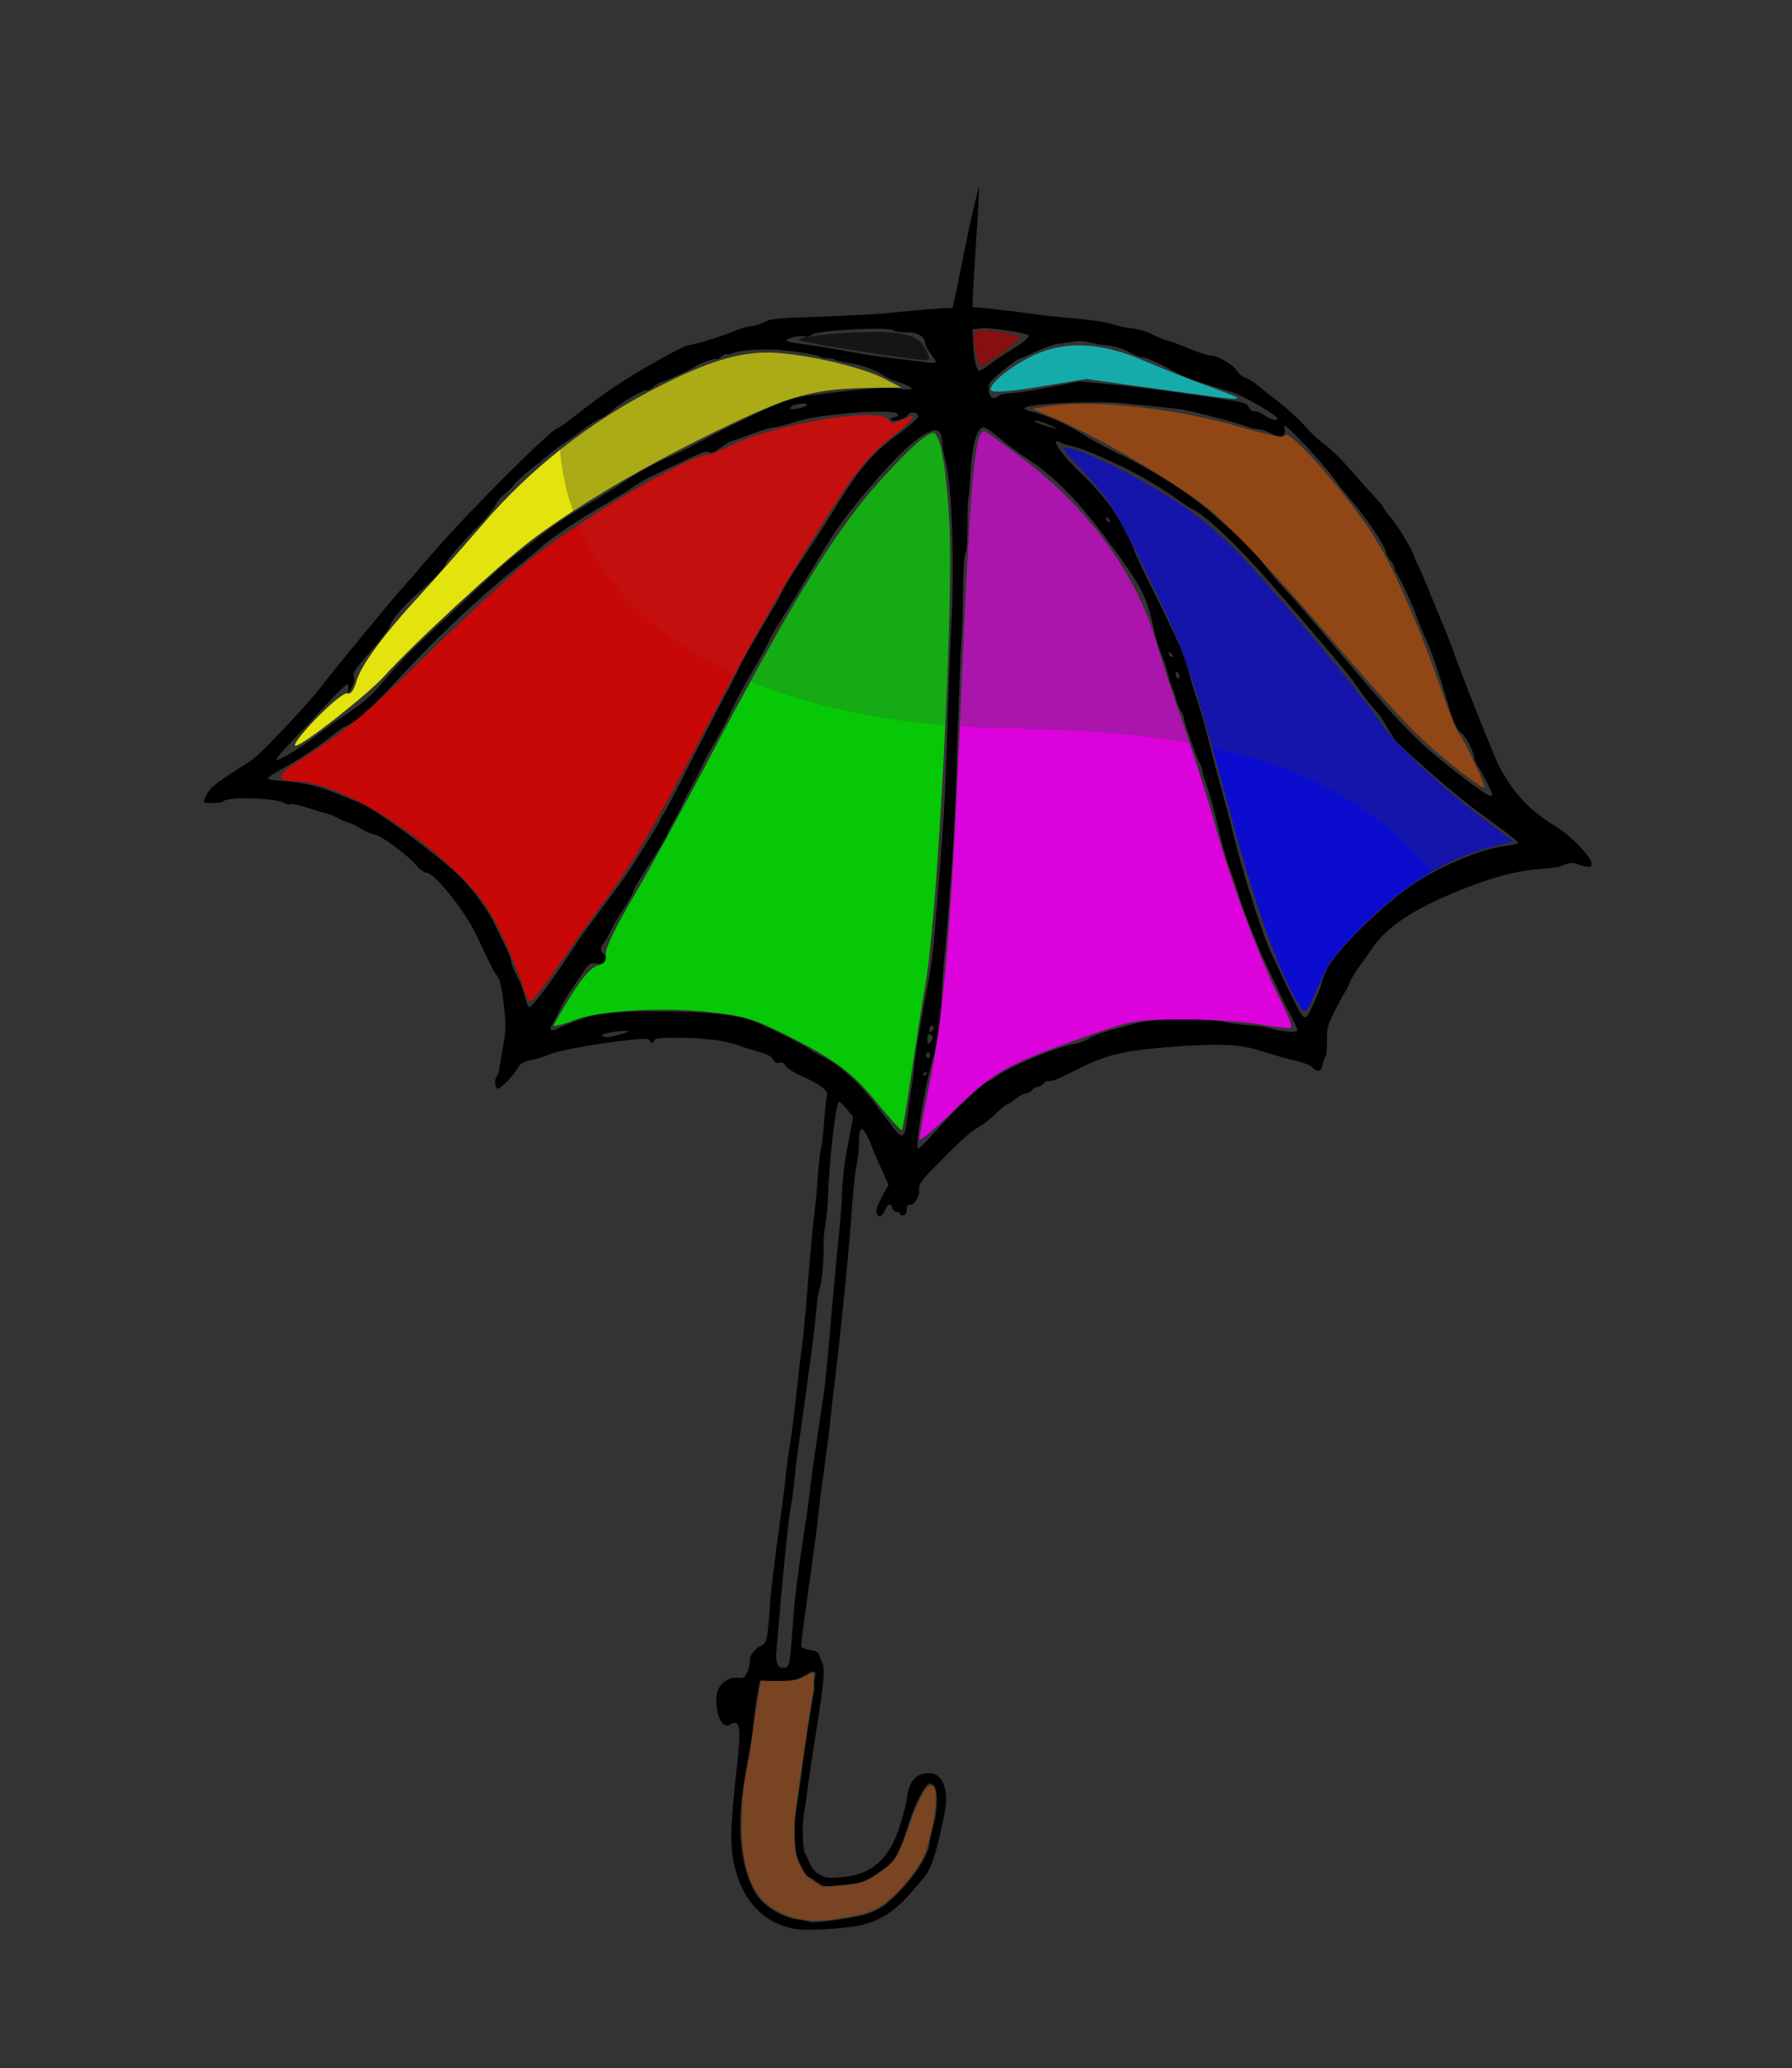 <?xml version="1.0" encoding="UTF-8" standalone="no"?>
<!-- Created with Inkscape (http://www.inkscape.org/) -->

<svg
   xmlns:dc="http://purl.org/dc/elements/1.1/"
   xmlns:cc="http://creativecommons.org/ns#"
   xmlns:rdf="http://www.w3.org/1999/02/22-rdf-syntax-ns#"
   xmlns:svg="http://www.w3.org/2000/svg"
   xmlns="http://www.w3.org/2000/svg"
   xmlns:sodipodi="http://sodipodi.sourceforge.net/DTD/sodipodi-0.dtd"
   xmlns:inkscape="http://www.inkscape.org/namespaces/inkscape"
   id="svg2993"
   version="1.1"
   inkscape:version="0.48.0 r9654"
   width="896"
   height="1034"
   sodipodi:docname="Unbrella.svg">
  <rect width="100%" height="100%" fill="#333333" stroke="none"/>
  <defs
     id="defs2997" />
  <sodipodi:namedview
     pagecolor="#ffffff"
     bordercolor="#666666"
     borderopacity="1"
     objecttolerance="10"
     gridtolerance="10"
     guidetolerance="10"
     inkscape:pageopacity="0"
     inkscape:pageshadow="2"
     inkscape:window-width="1440"
     inkscape:window-height="844"
     id="namedview2995"
     showgrid="false"
     inkscape:zoom="0.35355339"
     inkscape:cx="-4.0421269"
     inkscape:cy="566.53566"
     inkscape:window-x="-4"
     inkscape:window-y="-4"
     inkscape:window-maximized="1"
     inkscape:current-layer="svg2993" />
  <path
     inkscape:connector-curvature="0"
     id="path3011"
     d="m 397.446,964.423 c -20.134,-3.412 -32.301,-21.941 -31.776,-48.388 0.111,-5.577 1.118,-17.987 2.239,-27.578 2.329,-19.935 2.342,-26.113 0.057,-26.863 -0.847,-0.278 -2.102,0.011 -2.79,0.641 -0.913,0.838 -1.835,0.778 -3.423,-0.22 -3.097,-1.948 -4.774,-12.642 -2.698,-17.196 1.82,-3.992 5.799,-6.361 9.975,-5.939 2.763,0.28 3.383,-0.097 4.617,-2.804 0.784,-1.72 1.369,-4.272 1.3,-5.673 -0.139,-2.811 2.529,-6.289 5.985,-7.803 1.847,-0.809 2.379,-2.182 3.046,-7.87 0.445,-3.79 0.936,-9.6 1.093,-12.912 0.277,-5.865 2.15,-21.236 5.708,-46.839 0.963,-6.931 1.931,-14.864 2.152,-17.628 0.22,-2.764 1.056,-8.979 1.857,-13.811 0.801,-4.832 1.911,-12.997 2.466,-18.144 1.879,-17.422 3.056,-27.462 3.847,-32.834 0.433,-2.943 1.637,-16.016 2.675,-29.051 1.038,-13.035 2.484,-28.738 3.214,-34.895 0.73,-6.157 1.625,-15.716 1.988,-21.241 0.364,-5.525 1.005,-11.188 1.425,-12.586 0.42,-1.397 1.165,-7.742 1.655,-14.099 0.49,-6.357 1.129,-12.267 1.419,-13.134 0.751,-2.243 -3.199,-5.266 -12.043,-9.215 -4.265,-1.905 -8.026,-4.297 -8.634,-5.492 -0.752,-1.478 -1.682,-1.935 -3.078,-1.511 -1.41,0.427 -2.329,-0.039 -3.11,-1.579 -0.755,-1.487 -3.055,-2.72 -7.199,-3.86 -3.35,-0.921 -7.468,-2.2 -9.152,-2.842 -3.451,-1.316 -11.398,-3.156 -13.673,-3.167 -0.826,0 -3.316,-0.243 -5.533,-0.532 -2.217,-0.289 -8.445,-0.506 -13.841,-0.482 -8.313,0.036 -9.891,0.29 -10.341,1.662 -0.478,1.457 -0.663,1.456 -1.854,-0.014 -1.207,-1.49 -2.611,-1.476 -16.101,0.165 -15.82,1.924 -32.465,5.193 -35.394,6.951 -0.987,0.592 -4.316,1.61 -7.397,2.261 -3.583,0.757 -5.932,1.828 -6.516,2.971 -2.039,3.992 -9.66,12.081 -10.793,11.455 -1.496,-0.825 -1.741,-4.766 -0.389,-6.258 0.561,-0.619 1.11,-2.201 1.22,-3.514 0.11,-1.314 0.95,-6.373 1.866,-11.243 1.281,-6.808 1.456,-10.866 0.754,-17.559 -1.195,-11.403 -2.25,-16.312 -3.882,-18.069 -1.286,-1.385 -3.636,-6.025 -9.891,-19.535 -5.644,-12.189 -21.379,-31.983 -25.273,-31.791 -1.007,0.05 -3.171,-1.501 -4.81,-3.446 -4.602,-5.463 -17.864,-15.255 -21.439,-15.829 -1.76,-0.283 -4.715,-1.54 -6.569,-2.794 -1.853,-1.254 -4.853,-2.697 -6.667,-3.207 -1.813,-0.51 -3.999,-1.449 -4.856,-2.087 -0.858,-0.638 -3.386,-1.649 -5.618,-2.247 -2.232,-0.598 -6.964,-2.028 -10.516,-3.178 -3.551,-1.15 -7.026,-1.84 -7.72,-1.533 -0.695,0.307 -2.13,0.028 -3.188,-0.619 -4.089,-2.499 -27.921,-3.171 -30.026,-0.847 -0.968,1.069 -9.114,1.407 -9.803,0.406 -0.304,-0.441 0.54,-2.509 1.874,-4.596 2.23,-3.487 4.965,-5.516 21.871,-16.229 4.274,-2.708 30.5,-30.568 35.479,-37.688 2.575,-3.684 35.507,-43.681 39.947,-48.519 1.799,-1.96 8.62,-9.792 15.159,-17.405 17.478,-20.351 59.795,-62.563 62.872,-62.715 0.529,-0.026 4.909,-3.188 9.733,-7.027 4.824,-3.839 12.583,-9.568 17.243,-12.731 11.943,-8.107 35.48,-21.377 38.153,-21.509 2.848,-0.141 15.654,-4.106 22.98,-7.116 3.09,-1.269 7,-2.376 8.689,-2.46 1.689,-0.083 4.472,-0.966 6.184,-1.962 2.657,-1.545 6.111,-1.916 23.604,-2.533 11.27,-0.398 23.185,-0.912 26.478,-1.142 15.33,-0.779 28.481,-2.879 44.02,-3.44 2.501,-9.775 8.169,-42.945 13.311,-60.849 -0.796,19.969 -3.4,51.836 -3.326,60.468 6.174,0.432 18.58,1.865 31.085,3.548 2.775,0.432 6.629,0.921 8.564,1.086 18.16,1.546 26.348,2.613 30.291,3.946 2.553,0.863 6.878,1.777 9.612,2.03 2.733,0.253 7.279,1.596 10.101,2.983 2.822,1.387 6.27,2.788 7.663,3.112 1.393,0.325 6.318,2.159 10.945,4.076 4.627,1.917 9.433,3.444 10.681,3.393 3.167,-0.13 11.867,4.95 13.332,7.786 0.669,1.295 2.602,2.849 4.295,3.454 1.693,0.605 4.569,2.408 6.391,4.007 1.822,1.599 6.559,5.383 10.528,8.411 3.969,3.028 9.69,8.288 12.714,11.69 3.024,3.402 7.748,7.81 10.497,9.796 2.749,1.986 7.867,6.962 11.374,11.058 3.507,4.096 8.873,10.118 11.925,13.383 3.053,3.265 5.566,6.27 5.587,6.678 0.02,0.408 1.551,2.472 3.402,4.585 3.35,3.826 11.714,17.766 11.822,19.704 0.031,0.56 0.706,2.124 1.499,3.477 0.793,1.353 3.379,7.307 5.746,13.232 2.367,5.925 5.456,13.419 6.864,16.653 1.408,3.234 3.423,8.316 4.478,11.293 5.614,15.843 22.073,57.156 24.45,61.367 7.613,13.49 14.923,21.115 27.707,28.899 7.498,4.566 17.773,15.206 17.939,18.579 0.085,1.713 -0.348,1.91 -3.182,1.449 -1.804,-0.293 -3.82,-0.925 -4.479,-1.403 -1.11,-0.805 -5.588,-0.014 -7.744,1.367 -0.51,0.327 -4.988,0.898 -9.95,1.269 -10.932,0.817 -21.286,3.378 -35.652,8.819 -25.435,9.633 -40.886,19.388 -48.481,30.609 -1.803,2.663 -4.973,7.179 -7.045,10.034 -2.072,2.856 -4.003,6.105 -4.292,7.221 -0.288,1.116 -1.444,3.425 -2.569,5.133 -1.124,1.708 -3.624,6.337 -5.556,10.287 -3.003,6.142 -3.487,8.153 -3.346,13.886 0.091,3.687 -0.266,7.309 -0.792,8.049 -0.527,0.74 -1.192,2.596 -1.478,4.124 -0.606,3.237 -2.431,3.649 -4.958,1.119 -0.984,-0.985 -4.39,-2.399 -7.569,-3.142 -5.648,-1.32 -9.296,-2.352 -20.379,-5.766 -8.844,-2.724 -20.996,-3.105 -43.257,-1.357 -23.293,1.829 -31.706,3.866 -46.501,11.256 -1.881,0.94 -5.49,2.741 -8.019,4.004 -2.53,1.263 -5.233,2.088 -6.006,1.835 -0.774,-0.254 -1.949,0.262 -2.612,1.145 -0.663,0.884 -1.994,1.646 -2.958,1.694 -0.964,0.048 -2.279,0.789 -2.922,1.646 -0.643,0.858 -2.043,1.603 -3.111,1.656 -1.068,0.053 -3.36,1.292 -5.092,2.755 -1.733,1.462 -3.621,2.682 -4.196,2.711 -0.575,0.029 -3.133,2.12 -5.683,4.647 -2.55,2.527 -6.522,5.622 -8.826,6.876 -4.034,2.196 -9.109,6.845 -23.254,21.299 -5.326,5.442 -6.541,7.272 -6.268,9.438 0.432,3.423 -2.351,8.248 -4.606,7.987 -1.231,-0.143 -1.688,0.505 -1.613,2.289 0.065,1.554 -0.539,2.645 -1.608,2.906 -0.942,0.23 -1.736,-0.064 -1.765,-0.654 -0.029,-0.59 -0.769,-1.037 -1.645,-0.993 -0.875,0.043 -1.871,-0.809 -2.213,-1.893 -0.879,-2.791 -2.108,-2.383 -3.765,1.251 -0.787,1.726 -1.975,2.986 -2.641,2.801 -2.406,-0.671 -1.998,-3.919 1.229,-9.775 l 3.29,-5.972 -2.361,-5.253 c -1.299,-2.889 -2.771,-6.134 -3.272,-7.21 -0.501,-1.077 -2.104,-4.94 -3.562,-8.585 -3.456,-8.64 -5.752,-8.939 -5.569,-0.726 0.07,3.163 -0.462,8.483 -1.183,11.823 -0.721,3.34 -1.71,12.174 -2.197,19.633 -1.279,19.562 -5.921,66.422 -8.921,90.05 -0.774,6.096 -1.722,14.478 -2.107,18.627 -0.385,4.149 -1.488,12.989 -2.45,19.645 -0.962,6.656 -2.114,15.273 -2.559,19.15 -0.445,3.877 -1.101,9.541 -1.456,12.587 -0.596,5.102 -2.838,21.613 -6.592,48.53 -0.823,5.903 -1.464,11.389 -1.424,12.193 0.045,0.912 1.679,1.718 4.348,2.144 3.108,0.497 4.388,1.224 4.689,2.664 0.227,1.089 0.92,2.891 1.539,4.004 1.406,2.526 0.729,10.019 -2.988,33.112 -1.519,9.437 -3.414,22.146 -4.211,28.242 -0.797,6.097 -1.752,12.677 -2.122,14.623 -0.918,4.825 -0.407,18.044 0.748,19.367 0.516,0.591 1.557,2.714 2.313,4.719 0.902,2.39 2.616,4.329 4.98,5.633 3.128,1.726 4.682,1.878 11.758,1.155 14.813,-1.515 23.272,-9.351 28.589,-26.486 1.436,-4.626 2.878,-10.531 3.206,-13.122 1.044,-8.25 4.345,-12.054 10.736,-12.37 6.783,-0.335 10.35,7.979 8.228,19.177 -2.863,15.11 -5.843,25.787 -8.427,30.19 -0.873,1.488 -4.897,6.422 -8.942,10.963 -7.725,8.674 -13.985,12.839 -23.136,15.395 -7.17,2.003 -27.812,3.31 -34.467,2.182 z m 30.88,-6.171 c 9.937,-2.058 14.437,-4.848 23.118,-14.328 7.345,-8.022 13.33,-17.996 13.137,-21.893 -0.039,-0.796 0.887,-4.85 2.058,-9.009 2.453,-8.71 2.466,-18.757 0.027,-20.585 -0.833,-0.624 -1.963,-0.826 -2.512,-0.448 -1.974,1.359 -6.309,9.475 -8.26,15.462 -7.114,21.835 -7.791,22.965 -17.673,29.518 -6.288,4.169 -7.194,4.467 -16.585,5.451 -9.658,1.013 -10.025,0.973 -13.2,-1.442 -1.797,-1.366 -3.687,-2.463 -4.201,-2.437 -0.514,0.025 -2.178,-2.426 -3.697,-5.449 -2.216,-4.408 -2.837,-7.101 -3.139,-13.612 -0.207,-4.464 -0.027,-10.069 0.4,-12.454 0.427,-2.386 1.589,-10.328 2.58,-17.649 2.834,-20.919 5.297,-37.134 6.357,-41.844 0.535,-2.38 0.705,-4.715 0.378,-5.191 -0.327,-0.475 -0.216,-2.032 0.247,-3.458 1.199,-3.693 -0.502,-4.17 -4.661,-1.307 -3.589,2.471 -8.142,3.195 -17.694,2.811 l -4.963,-0.199 -1.32,7.037 c -0.726,3.87 -1.696,10.885 -2.155,15.589 -0.459,4.703 -1.369,11.056 -2.022,14.117 -5.421,25.43 -5.819,44.234 -1.252,59.194 1.555,5.095 3.786,9.893 5.747,12.366 4.453,5.613 12.724,10.303 19.859,11.26 3.21,0.431 6.078,1.002 6.373,1.27 0.699,0.633 14.81,-1.062 23.053,-2.769 z m -32.949,-132.912 c 0.423,-4.426 1.066,-12.568 1.428,-18.093 0.587,-8.941 2.695,-25.028 6.272,-47.868 0.652,-4.162 1.615,-11.419 2.141,-16.125 0.837,-7.5 2.07,-16.056 6.61,-45.882 0.591,-3.884 1.82,-15.884 2.731,-26.667 1.72,-20.363 3.643,-41.261 5.231,-56.828 0.508,-4.981 1.041,-12.441 1.184,-16.579 0.263,-7.62 1.161,-15.705 2.459,-22.148 0.392,-1.947 1.26,-6.495 1.927,-10.108 l 1.214,-6.568 -3.091,-3.852 c -1.7,-2.119 -3.471,-3.786 -3.935,-3.705 -1.625,0.283 -4.891,28.417 -5.54,47.727 -0.139,4.137 -0.75,10.39 -1.357,13.896 -0.607,3.506 -1.004,8.395 -0.882,10.865 0.294,5.949 -0.908,18.313 -2.092,21.509 -0.519,1.402 -1.188,5.716 -1.485,9.585 -0.532,6.917 -1.952,18.364 -4.998,40.296 -0.847,6.099 -2.032,14.718 -2.633,19.154 -0.601,4.435 -1.409,10.107 -1.796,12.604 -0.387,2.497 -1.007,7.888 -1.378,11.981 -0.372,4.092 -1.197,10.441 -1.834,14.108 -0.637,3.667 -1.475,9.837 -1.862,13.711 -0.387,3.874 -1.148,11.346 -1.692,16.604 -0.543,5.258 -1.52,15.895 -2.169,23.636 -0.65,7.742 -1.384,16.448 -1.632,19.348 -0.508,5.944 0.915,8.515 4.346,7.85 1.779,-0.345 2.172,-1.516 2.834,-8.449 z m 72.343,-259.64 c 9.421,-10.662 24.613,-24.996 26.595,-25.094 0.36,-0.018 1.807,-0.912 3.216,-1.986 6.573,-5.015 30.127,-14.941 39.311,-16.566 2.963,-0.524 6.503,-1.819 7.867,-2.877 1.365,-1.058 5.817,-2.805 9.893,-3.882 4.077,-1.077 9.189,-2.483 11.36,-3.123 10.709,-3.162 34.879,-3.694 47.006,-1.036 2.784,0.61 7.831,1.234 11.216,1.387 3.386,0.153 8.219,0.866 10.74,1.585 6.55,1.869 13.852,2.389 13.782,0.981 -0.031,-0.623 -1.591,-4.098 -3.466,-7.724 -4.376,-8.458 -4.85,-9.427 -7.781,-15.888 -1.344,-2.962 -3.314,-7.145 -4.378,-9.295 -3.31,-6.689 -12.201,-29.16 -13.794,-34.861 -0.835,-2.987 -2.704,-8.527 -4.154,-12.31 -1.45,-3.783 -3.559,-10.887 -4.686,-15.788 -2.793,-12.139 -5.704,-22.888 -7.569,-27.945 -0.854,-2.317 -1.588,-4.916 -1.631,-5.775 -0.043,-0.859 -0.804,-2.946 -1.693,-4.637 -1.863,-3.547 -7.527,-19.836 -7.632,-21.948 -0.039,-0.782 -0.743,-2.386 -1.566,-3.565 -0.823,-1.179 -1.9,-3.922 -2.395,-6.096 -0.495,-2.174 -1.218,-4.391 -1.607,-4.927 -0.39,-0.536 -1.34,-3.421 -2.112,-6.411 -0.772,-2.991 -1.934,-6.763 -2.583,-8.383 -2.648,-6.612 -3.754,-10.3 -5.627,-18.771 -2.732,-12.351 -5.955,-18.442 -19.604,-37.051 -16.823,-22.936 -28.491,-34.977 -43.53,-44.924 -4.554,-3.012 -10.97,-7.786 -14.258,-10.609 -3.969,-3.408 -6.499,-4.902 -7.53,-4.446 -2.959,1.307 -5.128,9.647 -5.821,22.383 -0.369,6.789 -0.902,12.763 -1.185,13.275 -0.282,0.512 -0.475,6.473 -0.428,13.247 0.047,6.774 -0.315,12.865 -0.804,13.536 -0.866,1.188 -1.311,8.932 -1.451,25.277 -0.038,4.407 -0.314,11.855 -0.614,16.55 -0.3,4.696 -0.735,14.179 -0.967,21.073 -0.232,6.895 -0.616,17.502 -0.853,23.571 -0.237,6.069 -0.587,16.9 -0.778,24.068 -0.364,13.658 -2.258,48.986 -2.906,54.197 -0.208,1.669 -0.604,6.876 -0.882,11.57 -0.277,4.694 -1.136,14.874 -1.908,22.622 -0.772,7.748 -1.574,18.892 -1.782,24.766 -0.419,11.841 -1.83,20.945 -4.902,31.633 -3.925,13.656 -8.505,42.972 -6.699,42.883 0.525,-0.026 4.389,-3.934 8.587,-8.685 z m -14.226,-6.055 c 0.427,-3.6 1.276,-9.5 1.887,-13.109 0.611,-3.61 1.458,-10.184 1.883,-14.611 0.425,-4.426 2.154,-15.325 3.843,-24.219 3.77,-19.851 5.351,-30.062 6.087,-39.297 0.31,-3.898 1.535,-19.076 2.72,-33.727 1.186,-14.652 2.366,-32.281 2.624,-39.177 0.257,-6.896 0.662,-17.504 0.899,-23.573 0.237,-6.069 0.703,-19.609 1.035,-30.088 0.332,-10.479 0.85,-23.346 1.15,-28.592 1.744,-30.466 0.422,-70.329 -2.723,-82.12 -0.92,-3.449 -1.78,-8.125 -1.912,-10.392 -0.3,-5.168 -2.088,-6.715 -5.854,-5.066 -7.193,3.15 -16.156,11.473 -30.361,28.196 -12.361,14.551 -16.833,20.767 -26.005,36.143 -6.092,10.213 -13.597,22.545 -16.677,27.403 -3.08,4.858 -6.123,9.965 -6.763,11.348 -2.258,4.887 -3.823,7.767 -10.345,19.049 -3.625,6.27 -7.87,14.278 -9.432,17.795 -1.563,3.517 -4.782,9.732 -7.153,13.809 -4.64,7.979 -4.865,8.401 -9.384,17.677 -1.649,3.386 -3.76,7.373 -4.69,8.862 -0.93,1.488 -2.098,3.799 -2.595,5.134 -0.497,1.336 -2.562,5.371 -4.588,8.969 -2.026,3.597 -3.667,6.886 -3.646,7.309 0.021,0.423 -1.95,3.852 -4.379,7.619 -10.112,15.682 -12.123,19.047 -12.707,21.261 -0.338,1.28 -2.4,4.946 -4.583,8.147 -2.183,3.201 -4.694,7.433 -5.581,9.404 -0.887,1.971 -2.6,5.027 -3.808,6.791 -2.609,3.809 -2.64,4.333 -0.389,6.585 2.604,2.606 0.341,5.195 -4.02,4.598 -3.047,-0.417 -3.521,-0.057 -7.299,5.551 -2.222,3.298 -4.984,7.391 -6.138,9.094 -1.154,1.704 -3.328,5.636 -4.832,8.74 -1.504,3.103 -3.239,6.434 -3.855,7.402 -1.504,2.361 -0.134,3.395 2.573,1.942 2.589,-1.39 5.958,-2.747 13.987,-5.637 7.163,-2.578 25.191,-3.7 47.911,-2.983 20.781,0.656 30.56,2.086 38.663,5.651 10.152,4.467 23.988,11.518 26.359,13.433 1.147,0.926 4.046,2.55 6.442,3.608 2.396,1.058 7.572,4.67 11.502,8.026 6.827,5.831 9.854,9.344 21.778,25.283 6.193,8.277 7.158,8.019 8.374,-2.239 z m 10.048,-23.084 c -0.012,-0.242 -0.471,-0.418 -1.021,-0.391 -0.549,0.027 -0.975,0.525 -0.946,1.107 0.029,0.582 0.488,0.758 1.02,0.391 0.533,-0.367 0.959,-0.865 0.947,-1.107 z m 1.556,-9.029 c -0.041,-0.824 -0.524,-1.476 -1.073,-1.449 -0.549,0.027 -0.965,0.724 -0.925,1.548 0.041,0.824 0.523,1.476 1.073,1.449 0.549,-0.027 0.965,-0.724 0.925,-1.548 z m 1.093,-9.47 c -1.324,-1.923 -2.613,-1.016 -2.476,1.743 0.124,2.498 0.255,2.578 1.671,1.015 0.845,-0.933 1.208,-2.174 0.806,-2.757 z m 191.197,-17.62 c 1.792,-3.939 3.236,-7.588 3.211,-8.108 -0.026,-0.52 1.014,-3.506 2.311,-6.636 3.796,-9.163 28.46,-33.555 44.734,-44.24 13.36,-8.773 32.773,-16.843 44.217,-18.383 4.064,-0.547 7.374,-1.293 7.356,-1.658 -0.018,-0.365 -3.138,-2.961 -6.934,-5.768 -3.796,-2.807 -11.162,-8.266 -16.369,-12.13 -9.628,-7.145 -36.72,-30.949 -38.791,-34.084 -0.625,-0.946 -2.722,-4.376 -4.66,-7.622 -1.938,-3.246 -4.002,-6.166 -4.588,-6.489 -0.896,-0.494 -5.926,-7.039 -10.144,-13.2 -3.321,-4.851 -12.991,-16.361 -41.164,-48.998 -16.917,-19.598 -33.673,-35.556 -40.807,-38.862 -1.409,-0.653 -4.853,-2.908 -7.654,-5.011 -6.088,-4.571 -19.617,-12.539 -27.434,-16.157 -14.873,-6.884 -20.327,-9.102 -24.523,-9.973 -2.504,-0.52 -5.121,-1.366 -5.816,-1.881 -0.695,-0.514 -1.724,-0.756 -2.287,-0.537 -1.346,0.524 4.999,8.926 10.809,14.316 8.722,8.089 16.745,17.679 20.502,24.505 4.693,8.525 7.306,13.757 7.354,14.72 0.037,0.749 6.766,15.118 9.603,20.507 2.358,4.478 11.64,23.83 14.074,29.341 1.19,2.695 2.963,8.014 3.939,11.82 0.977,3.806 3.12,10.909 4.762,15.784 1.643,4.875 3.791,12.428 4.774,16.785 0.983,4.357 3.778,15.032 6.211,23.722 2.433,8.691 5.208,19.141 6.165,23.224 4.496,19.167 15.135,52.592 19.609,61.607 0.533,1.075 2.286,4.818 3.895,8.318 1.609,3.5 3.584,7.682 4.389,9.294 8.874,17.771 7.982,17.382 13.253,5.793 z m -190.451,13.649 c -0.097,-1.955 -2.035,-1.693 -2.319,0.314 -0.174,1.225 0.194,1.701 1.055,1.366 0.727,-0.283 1.296,-1.039 1.264,-1.68 z m -154.566,2.473 c 5.72,-1.563 -3.091,-1.46 -9.389,0.109 -2.149,0.535 -2.5,0.92 -1.425,1.56 0.785,0.467 2.761,0.495 4.392,0.062 1.631,-0.433 4.521,-1.212 6.422,-1.731 z m -39.327,-22.66 c 3.79,-5.104 8.951,-12.535 11.469,-16.514 2.518,-3.979 6.365,-9.635 8.549,-12.568 13.802,-18.535 19.209,-25.911 20.85,-28.442 7.867,-12.133 16.247,-25.78 16.215,-26.408 -0.021,-0.417 0.565,-1.5 1.3,-2.406 0.736,-0.906 5.081,-9.041 9.655,-18.078 4.574,-9.037 8.694,-17.125 9.156,-17.974 0.461,-0.849 3.182,-6.165 6.045,-11.813 2.863,-5.648 5.912,-11.431 6.775,-12.85 0.863,-1.419 3.334,-6.266 5.492,-10.77 3.504,-7.314 7.225,-13.916 17.266,-30.636 1.671,-2.782 3.749,-6.527 4.619,-8.324 2.437,-5.031 4.632,-8.592 12.219,-19.817 3.853,-5.7 9.505,-14.473 12.561,-19.494 14.228,-23.382 20.199,-30.572 33.644,-40.514 6.761,-5 10.45,-8.366 10.217,-9.322 -0.523,-2.139 -4.037,-2.357 -5.369,-0.334 -1.352,2.055 -8.245,3.799 -8.329,2.108 -0.031,-0.621 0.88,-1.176 2.025,-1.232 1.218,-0.06 1.885,-0.612 1.607,-1.331 -1.216,-3.155 -39.424,-0.331 -51.629,3.816 -4.062,1.38 -8.634,2.554 -10.16,2.608 -1.526,0.054 -6.783,1.632 -11.681,3.505 -4.898,1.873 -9.362,3.428 -9.92,3.456 -0.557,0.028 -2.968,1.515 -5.357,3.305 -3.318,2.486 -4.673,3.008 -5.739,2.208 -1.06,-0.795 -3.581,0.014 -10.492,3.369 -5.003,2.428 -12.181,5.814 -15.952,7.524 -3.77,1.71 -8.593,4.413 -10.716,6.007 -2.124,1.594 -9.119,5.91 -15.545,9.589 -12.429,7.118 -27.169,17.073 -32.078,21.665 -1.637,1.531 -8.075,6.865 -14.309,11.854 -17.486,13.995 -39.578,35.099 -59.544,56.878 -5.887,6.421 -11.145,11.697 -11.685,11.724 -0.54,0.027 -0.963,0.431 -0.94,0.898 0.048,0.963 -9.246,7.615 -10.742,7.689 -0.536,0.026 -3.23,1.886 -5.987,4.131 -6.851,5.582 -17.169,12.457 -25.645,17.088 -3.887,2.124 -7.049,4.236 -7.027,4.693 0.023,0.457 2.865,0.998 6.317,1.202 10.612,0.628 18.803,2.451 27.495,6.121 4.581,1.934 9.69,3.956 11.354,4.493 7.575,2.446 43.377,29.012 52.841,39.211 6.319,6.809 12.948,16.296 15.706,22.475 0.841,1.886 2.951,6.206 4.687,9.6 1.737,3.394 3.2,7.024 3.251,8.065 0.082,1.668 1.987,6.193 4.551,10.812 0.464,0.836 1.507,4.076 2.319,7.2 0.905,3.486 1.919,5.512 2.623,5.245 0.631,-0.239 4.248,-4.611 8.038,-9.715 z m 472.959,-96.655 c -0.082,-1.483 -5.122,-11.565 -6.946,-13.896 -1.026,-1.311 -1.912,-3.35 -1.971,-4.531 -0.14,-2.824 -4.08,-10.599 -6.162,-12.16 -2.479,-1.858 -4.237,-5.478 -6.629,-13.644 -5.265,-17.98 -7.865,-25.662 -11.165,-32.989 -1.941,-4.309 -3.963,-9.262 -4.493,-11.006 -1.278,-4.203 -9.067,-21.106 -10.255,-22.256 -0.514,-0.498 -0.972,-1.653 -1.017,-2.568 -0.045,-0.915 -1.038,-2.761 -2.205,-4.104 -1.168,-1.342 -2.16,-3.189 -2.205,-4.103 -0.135,-2.724 -10.301,-17.824 -17.301,-25.697 -2.111,-2.374 -6.199,-7.578 -9.086,-11.565 -5.083,-7.02 -21.922,-25.069 -23.991,-25.715 -0.589,-0.184 -0.714,0.502 -0.295,1.625 0.434,1.165 0.162,2.46 -0.68,3.231 -1.131,1.037 -2.282,0.83 -5.92,-1.068 -2.484,-1.295 -5.476,-2.308 -6.649,-2.25 -1.173,0.058 -4.097,-0.657 -6.499,-1.589 -3.711,-1.44 -17.855,-5.25 -28.693,-7.728 -1.671,-0.382 -7.566,-1.145 -13.1,-1.695 -5.534,-0.55 -13.458,-1.351 -17.609,-1.778 -15.927,-1.64 -51.06,0.051 -50.941,2.452 0.021,0.429 1.976,1.243 4.345,1.809 7.2,1.721 16.848,6.051 25.209,11.314 4.367,2.749 11.503,6.666 15.858,8.704 17.192,8.048 36.879,20.416 47.355,29.751 3.806,3.391 10.108,8.937 14.005,12.323 3.897,3.387 9.512,9.417 12.477,13.4 2.966,3.983 7.098,8.995 9.182,11.136 4.043,4.153 13.968,15.55 26.105,29.973 33.124,39.364 40.503,47.045 59.756,62.198 14.466,11.386 19.648,14.683 19.522,12.425 z m -601.477,-20.097 c 2.697,-1.526 8.564,-5.533 13.037,-8.905 4.473,-3.372 11.048,-8.083 14.611,-10.469 9.479,-6.349 13.613,-9.958 19.435,-16.967 6.645,-7.999 13.596,-15.222 23.419,-24.336 4.295,-3.985 14.129,-13.19 21.854,-20.455 7.725,-7.265 15.913,-14.654 18.197,-16.419 2.284,-1.765 8.212,-6.357 13.175,-10.204 10.314,-7.997 13.62,-10.194 28.457,-18.912 5.886,-3.458 12.879,-7.828 15.539,-9.711 5.67,-4.013 16.044,-9.648 23.796,-12.926 3.018,-1.276 10.752,-5.171 17.188,-8.656 6.436,-3.485 18.442,-9.45 26.68,-13.257 14.455,-6.679 15.421,-6.977 27.613,-8.513 25.849,-3.256 36.457,-4.051 41.989,-3.146 8.787,1.438 8.176,-0.558 -1.07,-3.491 -2.518,-0.799 -5.514,-2.164 -6.658,-3.034 -3.467,-2.635 -11.045,-5.368 -17.384,-6.268 -3.298,-0.469 -6.442,-1.217 -6.987,-1.663 -0.545,-0.446 -2.16,-0.753 -3.588,-0.683 -1.428,0.071 -3.042,-0.218 -3.586,-0.641 -1.53,-1.19 -14.604,-3.264 -23.16,-3.673 -7.625,-0.365 -18.603,0.536 -20.513,1.683 -1.054,0.633 -2.399,0.884 -2.989,0.559 -0.59,-0.326 -1.877,0.212 -2.861,1.194 -0.983,0.983 -2.196,1.561 -2.694,1.286 -0.956,-0.528 -8.915,2.373 -10.561,3.849 -1.118,1.002 -16.226,7.825 -17.482,7.894 -0.463,0.026 -1.932,0.995 -3.265,2.155 -1.333,1.16 -2.787,1.908 -3.231,1.663 -1.207,-0.666 -12.63,5.972 -17.014,9.888 -2.11,1.884 -4.943,3.805 -6.297,4.269 -1.354,0.464 -5.444,3.086 -9.089,5.828 -3.645,2.742 -7.995,5.883 -9.667,6.981 -1.672,1.098 -4.851,3.508 -7.066,5.356 -2.215,1.848 -6.672,5.47 -9.905,8.049 -3.233,2.579 -6.599,5.686 -7.481,6.905 -0.881,1.218 -3.019,3.323 -4.75,4.676 -1.731,1.353 -3.813,3.922 -4.626,5.708 -0.813,1.786 -4.52,6.327 -8.237,10.09 -9.336,9.452 -16.737,18.04 -16.672,19.346 0.067,1.361 -4.958,6.594 -14.12,14.704 -7.3,6.462 -12.872,13.198 -14.072,17.012 -0.383,1.217 -4.649,6.683 -9.479,12.146 -7.388,8.356 -8.669,10.307 -8.066,12.29 0.469,1.541 0.026,3.568 -1.278,5.853 -1.906,3.341 -1.974,3.373 -1.52,0.719 0.3,-1.754 0.06,-2.756 -0.652,-2.721 -0.62,0.031 -5.249,4.545 -10.286,10.031 -5.037,5.487 -13.016,13.98 -17.73,18.873 -4.714,4.894 -7.962,8.879 -7.217,8.856 0.745,-0.023 3.561,-1.29 6.258,-2.816 z m 444.397,-40.757 c -0.856,-0.775 -1.146,-0.649 -1.09,0.475 0.098,1.985 1.508,3.262 1.93,1.748 0.179,-0.642 -0.199,-1.643 -0.84,-2.224 z m -3.416,-9.772 c -0.752,-0.681 -1.22,-0.717 -1.189,-0.091 0.066,1.333 1.306,2.456 1.939,1.756 0.27,-0.298 -0.068,-1.047 -0.75,-1.665 z m -31.374,-67.533 c -0.752,-0.681 -1.22,-0.717 -1.189,-0.091 0.066,1.333 1.306,2.456 1.939,1.756 0.27,-0.298 -0.068,-1.047 -0.75,-1.665 z m 84.449,-50.034 c -0.074,-1.498 -17.39,-11.429 -22.687,-13.012 -18.357,-5.486 -23.591,-7.37 -29.035,-10.45 -7.034,-3.979 -14.636,-7.28 -16.548,-7.185 -0.713,0.035 -3.502,-1.132 -6.198,-2.594 -2.883,-1.563 -7.172,-2.846 -10.411,-3.115 -3.03,-0.251 -7.177,-0.954 -9.215,-1.562 -2.038,-0.608 -5.435,-0.791 -7.55,-0.407 -2.114,0.384 -5.657,0.915 -7.874,1.18 -2.216,0.265 -7.301,2.051 -11.299,3.968 -3.998,1.917 -7.67,3.506 -8.16,3.53 -1.202,0.059 -12.308,8.911 -14.24,11.348 -2.09,2.638 -0.971,8.427 1.603,8.3 1.004,-0.05 2.081,-0.553 2.393,-1.12 0.312,-0.566 3.047,-1.152 6.076,-1.302 3.03,-0.15 11.985,-1.55 19.902,-3.112 l 14.394,-2.84 18.271,1.796 c 16.279,1.6 28.07,3.179 57.012,7.634 6.953,1.07 8.646,1.693 9.4,3.458 0.506,1.184 1.772,2.11 2.815,2.059 1.042,-0.052 3.008,0.685 4.368,1.637 3.861,2.701 7.067,3.523 6.982,1.788 z m -114.762,3.031 c -2.964,-1.226 -5.901,-2.03 -6.526,-1.786 -0.626,0.243 1.349,1.256 4.388,2.25 7.565,2.474 8.663,2.236 2.138,-0.464 z m -120.396,-9.527 c 0.536,-0.547 -0.365,-0.862 -2.209,-0.771 -3.737,0.185 -6.231,1.179 -6.168,2.46 0.054,1.095 7.027,-0.311 8.377,-1.689 z m 91.262,-20.227 c 2.066,-1.653 6.381,-4.583 9.59,-6.511 7.252,-4.358 10.837,-7.346 9.867,-8.225 -1.485,-1.345 -20.584,-4.076 -24.211,-3.462 l -3.723,0.63 0.339,6.632 c 0.445,8.714 1.657,14.076 3.165,14.001 0.67,-0.033 2.908,-1.413 4.974,-3.065 z m -26.703,-1.42 c -0.015,-0.304 -1.233,-2.15 -2.706,-4.104 -1.473,-1.953 -2.727,-4.519 -2.785,-5.701 -0.147,-2.985 -4.372,-5.173 -9.497,-4.92 -2.369,0.117 -5.244,-0.376 -6.389,-1.097 -2.899,-1.824 -38.366,0.143 -40.668,2.255 -0.854,0.784 -2.44,1.172 -3.57,0.874 -2.459,-0.649 -9.063,0.806 -9.005,1.984 0.023,0.463 1.741,1.042 3.818,1.287 7.84,0.922 18.249,2.562 28.507,4.491 5.836,1.097 15.142,2.499 20.679,3.115 5.537,0.616 11.883,1.383 14.101,1.705 5.24,0.761 7.548,0.795 7.515,0.111 z"
     style="fill:#000000"
     sodipodi:nodetypes="csscccssccccccccscssscscssccsccccccsscccccssssccssscccscscsccsscsscsccscccccssccccccccsccsccscccccsscccccsssccccccccsscssccsccccsscccsccsccscccscsssscccscccssccccssccssccscccscscccssccsccscccsscccscsscccssccsscccsccccsccsssccsscsccssccssccscccssccccccccscsccssccsscscccsccssccscscssscscssssccssscssccscccsccccsccccccsssscsscccccccccccccccscsscccssccssscssscssccscccscscssccccccccccsccsccscscsscssscccccscscccccssssscccsccsssscsccscsccscssccccscscccscscsccsssssscssccssssscscssssscsccsccsssccccsccccccscccscscsccsccscccccccsccccscccscscsscccccccssscsccccssccsccccsccscscscccccscccsccc" />
  <path
     style="opacity:0.888;fill:#00da00;fill-opacity:1;fill-rule:nonzero;stroke:none"
     d="M 375.375 340.562 C 369.701 350.998 364.236 360.949 357.594 373.594 C 342.759 401.835 324.246 435.684 316.469 448.812 C 307.908 463.263 302.538 474.467 302.844 477.188 C 303.216 480.491 302.126 482.001 298.719 482.844 C 295.699 483.591 291.115 488.768 285.562 497.719 C 280.876 505.275 276.968 512.043 276.906 512.75 C 276.844 513.457 281.449 512.243 287.125 510.062 C 300.066 505.091 331.627 503.353 356.719 506.219 C 371.921 507.955 377.515 509.674 393.062 517.469 C 417.786 529.864 426.407 536.379 439.281 552.312 C 445.271 559.726 450.524 565.445 450.938 565.031 C 451.351 564.618 453.482 551.942 455.688 536.875 C 457.893 521.808 461.051 501.734 462.688 492.25 C 466.315 471.23 470.167 415.508 472.625 362.5 C 464.801 361.857 456.97 361.064 449.25 359.969 C 440.777 358.767 432.392 357.272 424.156 355.5 C 420.038 354.614 415.974 353.659 411.938 352.625 C 407.901 351.591 403.91 350.498 399.969 349.312 C 396.028 348.127 392.143 346.871 388.312 345.531 C 384.482 344.191 380.706 342.748 377 341.25 C 376.45 341.028 375.922 340.788 375.375 340.562 z "
     id="path3785" />
  <path
     style="opacity:0.587;fill:#00ff00;fill-opacity:1;fill-rule:nonzero;stroke:none"
     d="M 375.375 340.562 C 375.922 340.788 376.45 341.028 377 341.25 C 380.706 342.748 384.482 344.191 388.312 345.531 C 392.143 346.871 396.028 348.127 399.969 349.312 C 403.91 350.498 407.901 351.591 411.938 352.625 C 415.974 353.659 420.038 354.614 424.156 355.5 C 432.392 357.272 440.777 358.767 449.25 359.969 C 456.97 361.064 464.801 361.857 472.625 362.5 C 474.562 320.727 475.718 280.358 474.688 261.781 C 473.021 231.726 469.823 215.026 466.062 216.469 C 461.171 218.346 453.359 225.584 439.438 241.094 C 421.098 261.525 403.131 289.514 375.375 340.562 z "
     id="path3029" />
  <path
     style="opacity:0.861;fill:#e00000;fill-opacity:1;fill-rule:nonzero;stroke:none"
     d="M 289.25 262.406 C 280.189 268.444 271.7 274.484 265 279.844 C 255.81 287.196 233.2 308.014 214.75 326.094 C 183.48 356.737 172.298 366.029 148.531 381.062 C 138.288 387.542 138.033 390.53 147.688 390.594 C 166.643 390.719 203.261 411.544 228.875 436.75 C 239.823 447.524 244.58 454.141 250.781 467.219 C 255.139 476.409 259.823 487.686 261.188 492.281 C 262.552 496.876 264.362 500.625 265.219 500.625 C 266.076 500.625 272.742 492.01 280.031 481.469 C 287.321 470.927 297.114 457.274 301.781 451.125 C 315.699 432.789 328.569 410.854 353.375 363.156 C 358.186 353.906 362.745 345.426 367.281 337.031 C 366.893 336.853 366.48 336.711 366.094 336.531 C 362.527 334.872 359.037 333.137 355.625 331.312 C 352.213 329.488 348.869 327.556 345.625 325.562 C 342.381 323.569 339.217 321.509 336.156 319.344 C 333.096 317.179 330.144 314.934 327.281 312.594 C 324.418 310.253 321.65 307.801 319 305.281 C 316.35 302.762 313.798 300.17 311.375 297.469 C 308.952 294.767 306.651 291.981 304.469 289.094 C 302.287 286.207 300.238 283.201 298.312 280.125 C 296.387 277.049 294.593 273.894 292.938 270.625 C 291.59 267.964 290.409 265.197 289.25 262.406 z "
     id="path3782" />
  <path
     style="opacity:0.709;fill:#ff0000;fill-opacity:1;fill-rule:nonzero;stroke:none"
     d="M 289.25 262.406 C 290.409 265.197 291.59 267.964 292.938 270.625 C 294.593 273.894 296.387 277.049 298.312 280.125 C 300.238 283.201 302.287 286.207 304.469 289.094 C 306.651 291.981 308.952 294.767 311.375 297.469 C 313.798 300.17 316.35 302.762 319 305.281 C 321.65 307.801 324.418 310.253 327.281 312.594 C 330.144 314.934 333.096 317.179 336.156 319.344 C 339.217 321.509 342.381 323.569 345.625 325.562 C 348.869 327.556 352.213 329.488 355.625 331.312 C 359.037 333.137 362.527 334.872 366.094 336.531 C 366.48 336.711 366.893 336.853 367.281 337.031 C 385.226 303.821 401.565 276.211 419.812 248.438 C 428.792 234.771 436.091 226.29 445.031 219.125 C 458.157 208.607 459.904 205.9 450.906 210 C 446.606 211.959 445.285 211.942 443.969 209.812 C 439.965 203.334 388.062 211.778 366.062 222.5 C 360.549 225.187 355.025 227.406 353.812 227.406 C 346.906 227.406 315.61 244.844 289.25 262.406 z "
     id="path3031" />
  <path
     style="opacity:1;fill:#e3e30d;fill-opacity:1;fill-rule:nonzero;stroke:none"
     d="M 280.094 224.844 C 266.105 235.956 253.22 248.323 241.281 262.188 C 231.23 273.86 217.191 289.72 210.094 297.438 C 191.562 317.59 180.381 332.773 178.188 340.719 C 176.976 345.107 175.336 347.277 173.719 346.656 C 171.482 345.798 156.418 359.77 149.156 369.438 C 147.735 371.329 147.103 372.875 147.75 372.875 C 151.304 372.875 183.796 347.343 192.375 337.812 C 206.742 321.852 249.823 282.085 266 269.844 C 272.176 265.171 279.172 260.349 286.656 255.469 C 286.008 253.592 285.283 251.745 284.719 249.812 C 283.649 246.148 282.755 242.398 282 238.531 C 281.245 234.664 280.645 230.699 280.219 226.625 C 280.158 226.046 280.148 225.427 280.094 224.844 z "
     id="path3779" />
  <path
     style="opacity:0.587;fill:#ffff00;fill-opacity:1;fill-rule:nonzero;stroke:none"
     d="M 280.094 224.844 C 280.148 225.427 280.158 226.046 280.219 226.625 C 280.645 230.699 281.245 234.664 282 238.531 C 282.755 242.398 283.649 246.148 284.719 249.812 C 285.283 251.745 286.008 253.592 286.656 255.469 C 306.754 242.362 331.121 228.697 358.375 215.438 C 396.059 197.103 407.21 194.117 438.812 193.875 L 450.781 193.781 L 441.938 189.219 C 430.087 183.098 399.398 176.281 383.719 176.281 C 368.952 176.281 354.067 180.84 331.125 192.375 C 312.549 201.715 295.636 212.497 280.094 224.844 z "
     id="path3033" />
  <path
     style="opacity:0.96;fill:#e200e2;fill-opacity:1;fill-rule:nonzero;stroke:none"
     d="M 479.906 362.969 C 475.82 459.242 472.064 505.092 465.406 538.438 C 462.226 554.363 459.625 568.452 459.625 569.75 C 459.625 571.048 467.352 564.554 476.812 555.312 C 496.392 536.187 503.261 532.277 540.219 519.188 C 566.39 509.918 567.111 509.801 591.344 509.719 C 604.858 509.673 622.372 510.797 630.281 512.219 C 638.19 513.641 645.115 514.353 645.656 513.812 C 646.197 513.272 643.946 507.485 640.656 500.969 C 630.029 479.916 615.52 441.335 608.031 414.156 C 604.687 402.019 599.326 384.985 594.781 371.5 C 588.281 370.345 581.726 369.275 575 368.438 C 567.137 367.458 559.141 366.683 551 366.062 C 542.859 365.442 534.573 364.998 526.188 364.656 C 517.802 364.315 509.314 364.08 500.719 363.938 C 493.786 363.822 486.843 363.417 479.906 362.969 z "
     id="path3788" />
  <path
     style="opacity:0.587;fill:#ff00ff;fill-opacity:1;fill-rule:nonzero;stroke:none"
     d="M 479.906 362.969 C 486.843 363.417 493.786 363.822 500.719 363.938 C 509.314 364.08 517.802 364.315 526.188 364.656 C 534.573 364.998 542.859 365.442 551 366.062 C 559.141 366.683 567.137 367.458 575 368.438 C 581.726 369.275 588.281 370.345 594.781 371.5 C 593.866 368.784 592.806 365.331 592 363.062 C 587.191 349.534 580.621 329.624 577.406 318.812 C 567.878 286.762 543.782 253.878 512.375 230.094 C 501.853 222.125 492.773 215.594 492.219 215.594 C 487.157 215.594 485.006 240.862 480.281 355.156 C 480.158 358.141 480.029 360.078 479.906 362.969 z "
     id="path3035" />
  <path
     style="opacity:0.762;fill:#0000ff;fill-opacity:1;fill-rule:nonzero;stroke:none"
     d="M 606.188 373.844 C 609.235 384.762 612.367 396.234 616.75 412.438 C 628.907 457.383 642.438 493.663 650.969 504.281 C 652.672 506.401 653.693 505.589 655.969 500.344 C 657.543 496.715 660.484 490.06 662.531 485.531 C 664.779 480.557 673.602 470.281 684.781 459.594 C 694.944 449.879 705.258 442.037 715.781 435.938 C 714.75 434.677 713.774 433.342 712.719 432.125 C 710.231 429.255 707.65 426.51 705.031 423.875 C 702.413 421.24 699.745 418.722 697 416.312 C 694.255 413.903 691.461 411.601 688.594 409.406 C 685.727 407.212 682.797 405.114 679.812 403.125 C 676.828 401.136 673.786 399.263 670.688 397.469 C 667.589 395.675 664.427 393.953 661.219 392.344 C 658.011 390.735 654.751 389.215 651.438 387.781 C 648.124 386.347 644.758 385.019 641.344 383.75 C 637.93 382.481 634.48 381.27 630.969 380.156 C 627.458 379.042 623.885 378 620.281 377.031 C 615.696 375.798 610.915 374.861 606.188 373.844 z "
     id="path3791" />
  <path
     style="opacity:0.587;fill:#0000ff;fill-opacity:1;fill-rule:nonzero;stroke:none"
     d="M 606.188 373.844 C 610.915 374.861 615.696 375.798 620.281 377.031 C 623.885 378 627.458 379.042 630.969 380.156 C 634.48 381.27 637.93 382.481 641.344 383.75 C 644.758 385.019 648.124 386.347 651.438 387.781 C 654.751 389.215 658.011 390.735 661.219 392.344 C 664.427 393.953 667.589 395.675 670.688 397.469 C 673.786 399.263 676.828 401.136 679.812 403.125 C 682.797 405.114 685.727 407.212 688.594 409.406 C 691.461 411.601 694.255 413.903 697 416.312 C 699.745 418.722 702.413 421.24 705.031 423.875 C 707.65 426.51 710.231 429.255 712.719 432.125 C 713.774 433.342 714.75 434.677 715.781 435.938 C 725.767 430.15 735.937 425.933 746.344 423.344 L 756.844 420.719 L 744.812 411.781 C 722.272 395.031 697.597 372.204 690.531 361.562 C 682.252 349.094 648.826 308.842 625.031 282.719 C 614.029 270.64 602.26 260.302 590.75 252.562 C 572.753 240.461 545.767 226.663 535.312 224.219 C 529.852 222.942 530.391 223.884 542.812 237.094 C 554.662 249.695 558.374 255.778 574.562 289.031 C 589.73 320.187 594.281 331.182 606.188 373.844 z "
     id="path3037" />
  <path
     style="opacity:0.587;fill:#d45500;fill-opacity:1;fill-rule:nonzero;stroke:none"
     d="m 726.719,383.014 c -18.165,-14.602 -26.201,-23.061 -69.41,-73.055 -19.643,-22.729 -41.953,-46.298 -51.169,-54.059 -15.6,-13.137 -57.071,-37.633 -80.2,-47.373 l -9.798,-4.126 7.617,-1.258 c 22.039,-3.641 64.557,0.977 96.89,10.522 13.219,3.902 20.915,5.325 21.723,4.017 2.369,-3.834 34.775,33.626 46.762,54.054 8.876,15.127 21.175,43.415 29.989,68.977 4.363,12.653 8.829,24.084 9.924,25.404 3.148,3.793 13.935,26.776 13.004,27.707 -0.462,0.462 -7.361,-4.402 -15.332,-10.809 z"
     id="path3039"
     inkscape:connector-curvature="0" />
  <path
     style="opacity:0.587;fill:#00ffff;fill-opacity:1;fill-rule:nonzero;stroke:none"
     d="m 578.555,194.441 -35.384,-4.943 -23.216,3.827 c -14.872,2.451 -23.648,3.128 -24.418,1.882 -1.95,-3.155 12.926,-14.589 24.826,-19.083 15.097,-5.702 31.559,-4.385 51.312,4.104 8.109,3.485 21.792,8.934 30.407,12.11 24.546,9.048 25.543,8.959 -23.527,2.103 z"
     id="path3041"
     inkscape:connector-curvature="0" />
  <path
     style="opacity:0.587;fill:#000000;fill-opacity:1;fill-rule:nonzero;stroke:none"
     d="m 428.691,175.454 c -15.392,-2.396 -28.494,-4.866 -29.116,-5.487 -1.478,-1.478 18.36,-3.747 34.53,-3.95 18.516,-0.232 25.058,1.708 28.553,8.466 2.861,5.533 2.809,5.727 -1.508,5.531 -2.46,-0.112 -17.067,-2.164 -32.459,-4.56 z"
     id="path3043"
     inkscape:connector-curvature="0" />
  <path
     style="opacity:0.704;fill:#aa0000;fill-opacity:1;fill-rule:nonzero;stroke:none"
     d="m 488.368,177.973 c -2.653,-13.266 -2.294,-13.753 9.098,-12.323 5.676,0.712 10.999,1.908 11.83,2.658 0.83,0.75 -2.266,4.03 -6.88,7.289 -12.82,9.056 -12.715,9.038 -14.047,2.376 z"
     id="path3045"
     inkscape:connector-curvature="0" />
  <path
     style="fill:#784421;fill-opacity:1;fill-rule:nonzero;stroke:none"
     d="m 399.108,959.428 c -19.199,-4.581 -27.21,-16.823 -28.273,-43.206 -0.411,-10.196 0.664,-22.524 2.907,-33.36 0.514,-2.485 1.908,-11.398 3.096,-19.808 1.188,-8.41 2.485,-16.932 2.882,-18.939 l 0.721,-3.649 8.464,-6e-4 c 7.961,-5e-4 8.727,-0.124 12.871,-2.085 2.423,-1.146 4.655,-2.084 4.959,-2.084 0.788,0 0.129,8.096 -1.385,17.028 -0.713,4.205 -2.911,18.904 -4.884,32.665 -3.151,21.975 -3.549,26.008 -3.269,33.135 0.295,7.53 0.496,8.491 2.792,13.324 2.215,4.664 2.934,5.509 6.878,8.082 l 4.404,2.873 6.396,-0.397 c 12.398,-0.77 16,-1.991 24.127,-8.181 5.994,-4.564 7.51,-7.203 12.909,-22.466 5.74,-16.227 9.693,-22.229 12.297,-18.668 2.628,3.593 -1.119,26.949 -5.73,35.725 -4.642,8.833 -14.725,20.053 -21.688,24.134 -4.355,2.552 -7.779,3.617 -16.495,5.13 -11.585,2.011 -17.863,2.207 -23.978,0.748 l 0,0 z"
     id="path3047"
     inkscape:connector-curvature="0" />
</svg>

